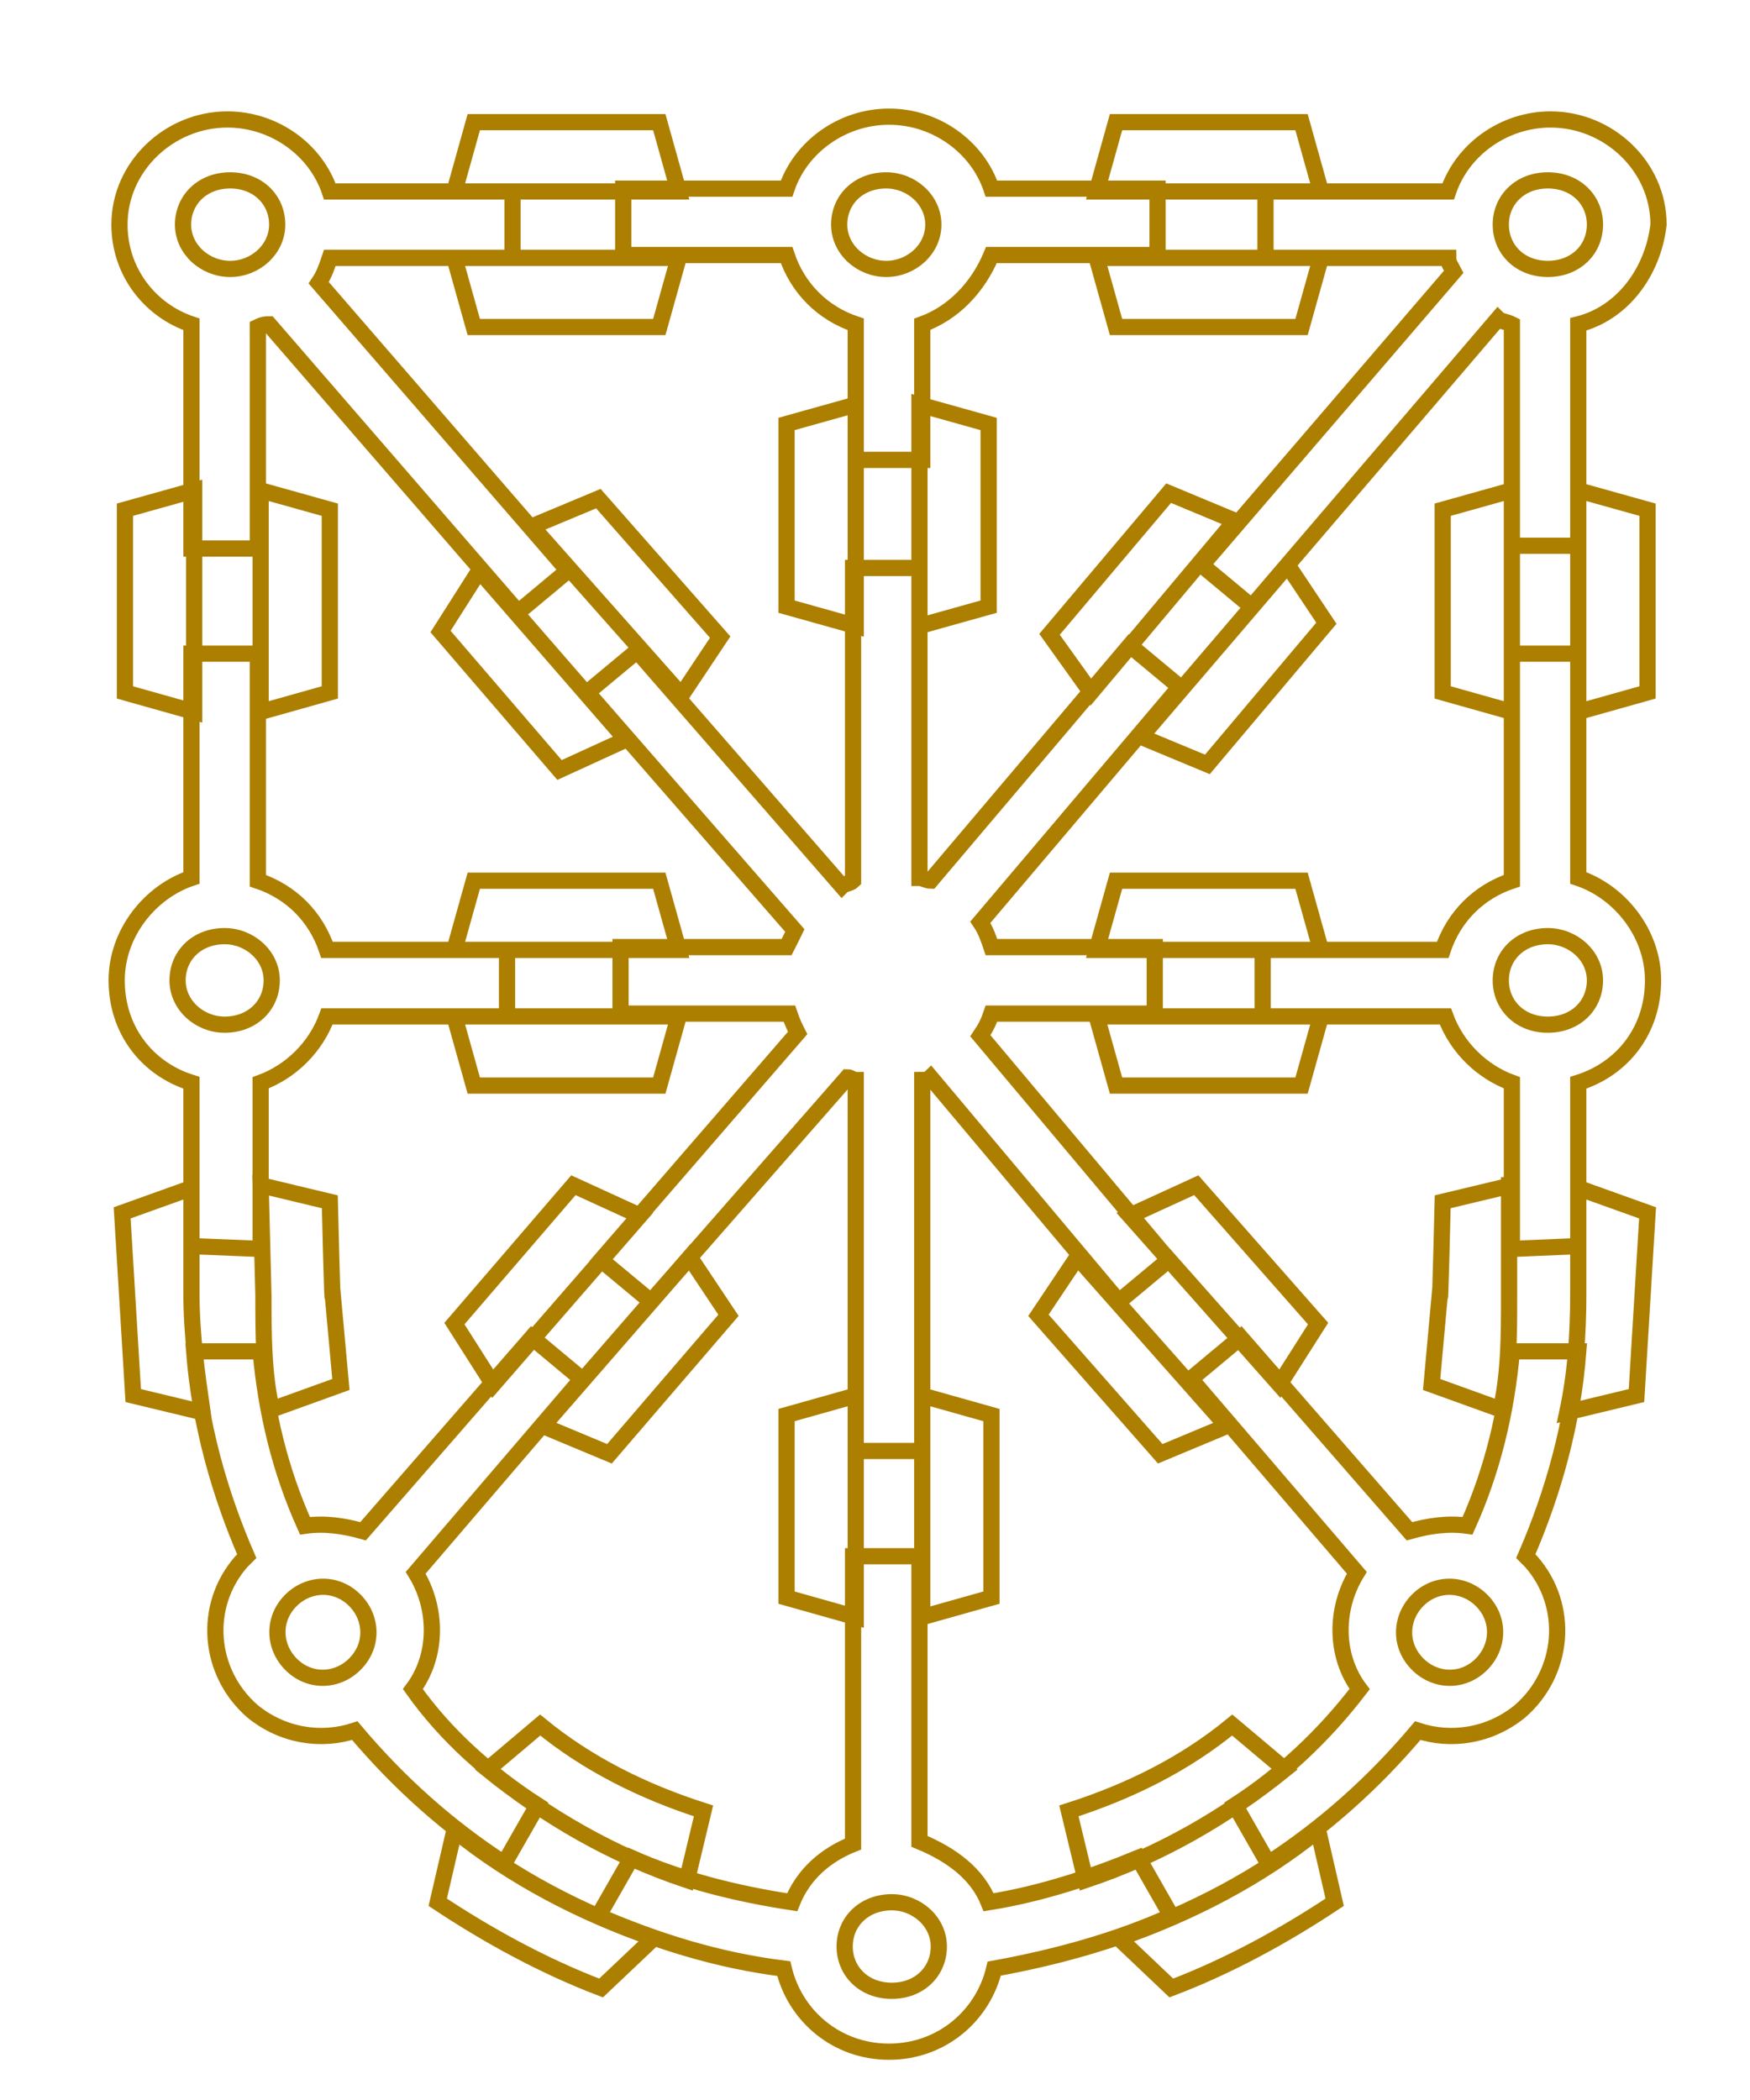 <?xml version="1.0" encoding="utf-8"?>
<svg xmlns="http://www.w3.org/2000/svg" fill="none" height="100%" overflow="visible" preserveAspectRatio="none" style="display: block;" viewBox="0 0 15 18" width="100%">
<path d="M8.474 16.305C8.925 16.233 9.352 16.091 9.756 15.925L10.04 16.423C9.566 16.637 9.044 16.779 8.522 16.874C8.427 17.277 8.071 17.586 7.62 17.586C7.169 17.586 6.813 17.277 6.718 16.874C6.149 16.803 5.627 16.637 5.129 16.423L5.413 15.925C5.841 16.115 6.315 16.233 6.79 16.305C6.885 16.067 7.074 15.901 7.312 15.806V13.339H7.881V15.783C8.166 15.901 8.379 16.067 8.474 16.305ZM6.837 8.854C6.813 8.807 6.79 8.759 6.766 8.688H5.319V8.118H6.742C6.766 8.071 6.79 8.024 6.813 7.976L5.034 5.935L5.461 5.58L7.217 7.596C7.24 7.573 7.288 7.573 7.312 7.549V4.868H7.881V7.525C7.905 7.525 7.952 7.549 7.976 7.549L9.684 5.532L10.112 5.888L8.403 7.905C8.451 7.976 8.474 8.047 8.498 8.118H9.898V8.688H8.498C8.474 8.759 8.451 8.807 8.403 8.878L10.017 10.8L9.59 11.156L7.976 9.234C7.952 9.257 7.929 9.257 7.905 9.257V12.437H7.335V9.257C7.312 9.257 7.288 9.234 7.264 9.234L5.58 11.156L5.152 10.8L6.837 8.854ZM2.305 2.78L4.441 5.247L4.868 4.891L2.732 2.424C2.78 2.353 2.803 2.281 2.827 2.21H4.393V1.641H2.827C2.708 1.285 2.353 1.024 1.949 1.024C1.451 1.024 1.024 1.427 1.024 1.925C1.024 2.329 1.285 2.661 1.641 2.78V4.702H2.21V2.803C2.258 2.78 2.281 2.78 2.305 2.78ZM4.607 15.474L4.322 15.972C3.847 15.664 3.42 15.284 3.041 14.834C2.756 14.928 2.424 14.881 2.163 14.667C1.783 14.335 1.736 13.766 2.068 13.386L2.115 13.339C1.878 12.793 1.712 12.2 1.664 11.583H2.234C2.281 12.105 2.4 12.603 2.614 13.078C2.78 13.054 2.946 13.078 3.112 13.125L4.559 11.464L4.986 11.82L3.563 13.481C3.752 13.789 3.752 14.193 3.539 14.478C3.824 14.881 4.203 15.213 4.607 15.474ZM1.641 10.681V9.281C1.261 9.162 1 8.83 1 8.403C1 8 1.285 7.644 1.641 7.525V5.603H2.21V7.549C2.495 7.644 2.708 7.857 2.803 8.142H4.346V8.712H2.803C2.708 8.973 2.495 9.186 2.234 9.281V10.705L1.641 10.681ZM2.471 13.742C2.614 13.576 2.851 13.552 3.017 13.694C3.183 13.837 3.207 14.074 3.064 14.24C2.922 14.406 2.685 14.43 2.519 14.288C2.353 14.145 2.329 13.908 2.471 13.742ZM1.736 12.105L1.142 11.962L1.047 10.396L1.641 10.183V11.084C1.641 11.44 1.688 11.773 1.736 12.105ZM2.234 10.159L2.827 10.301C2.827 10.301 2.851 11.298 2.851 11.084C2.827 10.823 2.922 11.867 2.922 11.867L2.329 12.081C2.258 11.773 2.258 11.44 2.258 11.108L2.234 10.159ZM4.18 15.166C4.678 15.569 5.247 15.901 5.888 16.115L6.03 15.522C5.508 15.355 5.034 15.118 4.63 14.786L4.18 15.166ZM3.895 15.688C4.393 16.091 4.986 16.399 5.603 16.613L5.152 17.04C4.654 16.85 4.18 16.589 3.752 16.305L3.895 15.688ZM4.654 12.223L5.224 12.461L6.244 11.274L5.912 10.776L4.654 12.223ZM4.227 11.867L3.895 11.345L4.915 10.159L5.485 10.42L4.227 11.867ZM1.522 8.403C1.522 8.19 1.688 8.024 1.925 8.024C2.139 8.024 2.329 8.19 2.329 8.403C2.329 8.617 2.163 8.783 1.925 8.783C1.712 8.783 1.522 8.617 1.522 8.403ZM10.586 15.474L10.871 15.972C11.345 15.664 11.773 15.284 12.152 14.834C12.437 14.928 12.769 14.881 13.03 14.667C13.41 14.335 13.457 13.766 13.125 13.386L13.078 13.339C13.315 12.793 13.481 12.2 13.528 11.583H12.959C12.912 12.105 12.793 12.603 12.579 13.078C12.413 13.054 12.247 13.078 12.081 13.125L10.634 11.464L10.207 11.82L11.63 13.481C11.44 13.789 11.44 14.193 11.654 14.478C11.345 14.881 10.989 15.213 10.586 15.474ZM13.528 10.681V9.281C13.908 9.162 14.169 8.83 14.169 8.403C14.169 8 13.884 7.644 13.528 7.525V5.603H12.959V7.549C12.674 7.644 12.461 7.857 12.366 8.142H10.823V8.712H12.389C12.484 8.973 12.698 9.186 12.959 9.281V10.705L13.528 10.681ZM12.722 13.742C12.579 13.576 12.342 13.552 12.176 13.694C12.01 13.837 11.986 14.074 12.129 14.24C12.271 14.406 12.508 14.43 12.674 14.288C12.84 14.145 12.864 13.908 12.722 13.742ZM13.434 12.105L14.027 11.962L14.122 10.396L13.528 10.183V11.084C13.528 11.44 13.505 11.773 13.434 12.105ZM12.959 10.159L12.366 10.301C12.366 10.301 12.342 11.298 12.342 11.084C12.366 10.823 12.271 11.867 12.271 11.867L12.864 12.081C12.935 11.773 12.935 11.44 12.935 11.108V10.159H12.959ZM13.528 2.78V4.678H12.959V2.78C12.912 2.756 12.864 2.756 12.84 2.732L10.729 5.2L10.301 4.844L12.461 2.329C12.437 2.281 12.413 2.258 12.413 2.21H10.847V1.641H12.413C12.532 1.285 12.888 1.024 13.291 1.024C13.789 1.024 14.216 1.427 14.216 1.925C14.169 2.329 13.908 2.685 13.528 2.78ZM7.905 2.78V3.942H7.335V2.78C7.051 2.685 6.837 2.471 6.742 2.186H5.342V1.617H6.742C6.861 1.261 7.217 1 7.62 1C8.024 1 8.379 1.261 8.498 1.617H9.922V2.186H8.498C8.379 2.471 8.166 2.685 7.905 2.78ZM11.013 15.166C10.515 15.569 9.945 15.901 9.305 16.115L9.162 15.522C9.684 15.355 10.159 15.118 10.562 14.786L11.013 15.166ZM11.298 15.688C10.8 16.091 10.207 16.399 9.59 16.613L10.04 17.04C10.539 16.85 11.013 16.589 11.44 16.305L11.298 15.688ZM1.664 4.203L1.071 4.369V5.935L1.664 6.102V4.203ZM2.234 4.203L2.827 4.369V5.935L2.234 6.102V4.203ZM12.959 4.203L12.366 4.369V5.935L12.959 6.102V4.203ZM13.528 4.203L14.122 4.369V5.935L13.528 6.102V4.203ZM10.515 12.223L9.945 12.461L8.901 11.274L9.234 10.776L10.515 12.223ZM10.966 11.867L11.298 11.345L10.254 10.159L9.684 10.42L10.966 11.867ZM4.559 4.512L5.129 4.274L6.173 5.461L5.841 5.959L4.559 4.512ZM4.108 4.891L3.776 5.413L4.796 6.6L5.366 6.339L4.108 4.891ZM10.586 4.464L10.017 4.227L8.996 5.437L9.352 5.935L10.586 4.464ZM11.037 4.844L11.369 5.342L10.349 6.552L9.779 6.315L11.037 4.844ZM3.895 8.142L4.061 7.549H5.651L5.817 8.142H3.895ZM3.895 8.712L4.061 9.305H5.651L5.817 8.712H3.895ZM1.569 1.925C1.569 1.712 1.736 1.546 1.973 1.546C2.21 1.546 2.376 1.712 2.376 1.925C2.376 2.139 2.186 2.305 1.973 2.305C1.759 2.305 1.569 2.139 1.569 1.925ZM5.817 2.21L5.651 2.803H4.061L3.895 2.21H5.817ZM5.817 1.641L5.651 1.047H4.061L3.895 1.641H5.817ZM12.864 8.403C12.864 8.19 13.03 8.024 13.267 8.024C13.481 8.024 13.671 8.19 13.671 8.403C13.671 8.617 13.505 8.783 13.267 8.783C13.03 8.783 12.864 8.617 12.864 8.403ZM11.322 8.142L11.156 7.549H9.566L9.4 8.142H11.322ZM11.322 8.712L11.156 9.305H9.566L9.4 8.712H11.322ZM7.24 16.684C7.24 16.471 7.407 16.305 7.644 16.305C7.857 16.305 8.047 16.471 8.047 16.684C8.047 16.898 7.881 17.064 7.644 17.064C7.407 17.064 7.24 16.898 7.24 16.684ZM7.905 13.861L8.498 13.694V12.129L7.905 11.962V13.861ZM7.335 13.861L6.742 13.694V12.129L7.335 11.962V13.861ZM12.864 1.925C12.864 1.712 13.03 1.546 13.267 1.546C13.505 1.546 13.671 1.712 13.671 1.925C13.671 2.139 13.505 2.305 13.267 2.305C13.03 2.305 12.864 2.139 12.864 1.925ZM7.193 1.925C7.193 1.712 7.359 1.546 7.596 1.546C7.81 1.546 8 1.712 8 1.925C8 2.139 7.81 2.305 7.596 2.305C7.383 2.305 7.193 2.139 7.193 1.925ZM9.4 2.21L9.566 2.803H11.156L11.322 2.21H9.4ZM9.4 1.641L9.566 1.047H11.156L11.322 1.641H9.4ZM7.335 3.468L6.742 3.634V5.2L7.335 5.366V3.468ZM7.881 3.468L8.474 3.634V5.2L7.881 5.366V3.468Z" id="Vector" stroke="#AC7F00" stroke-miterlimit="3.864" stroke-width="0.139"/>
</svg>